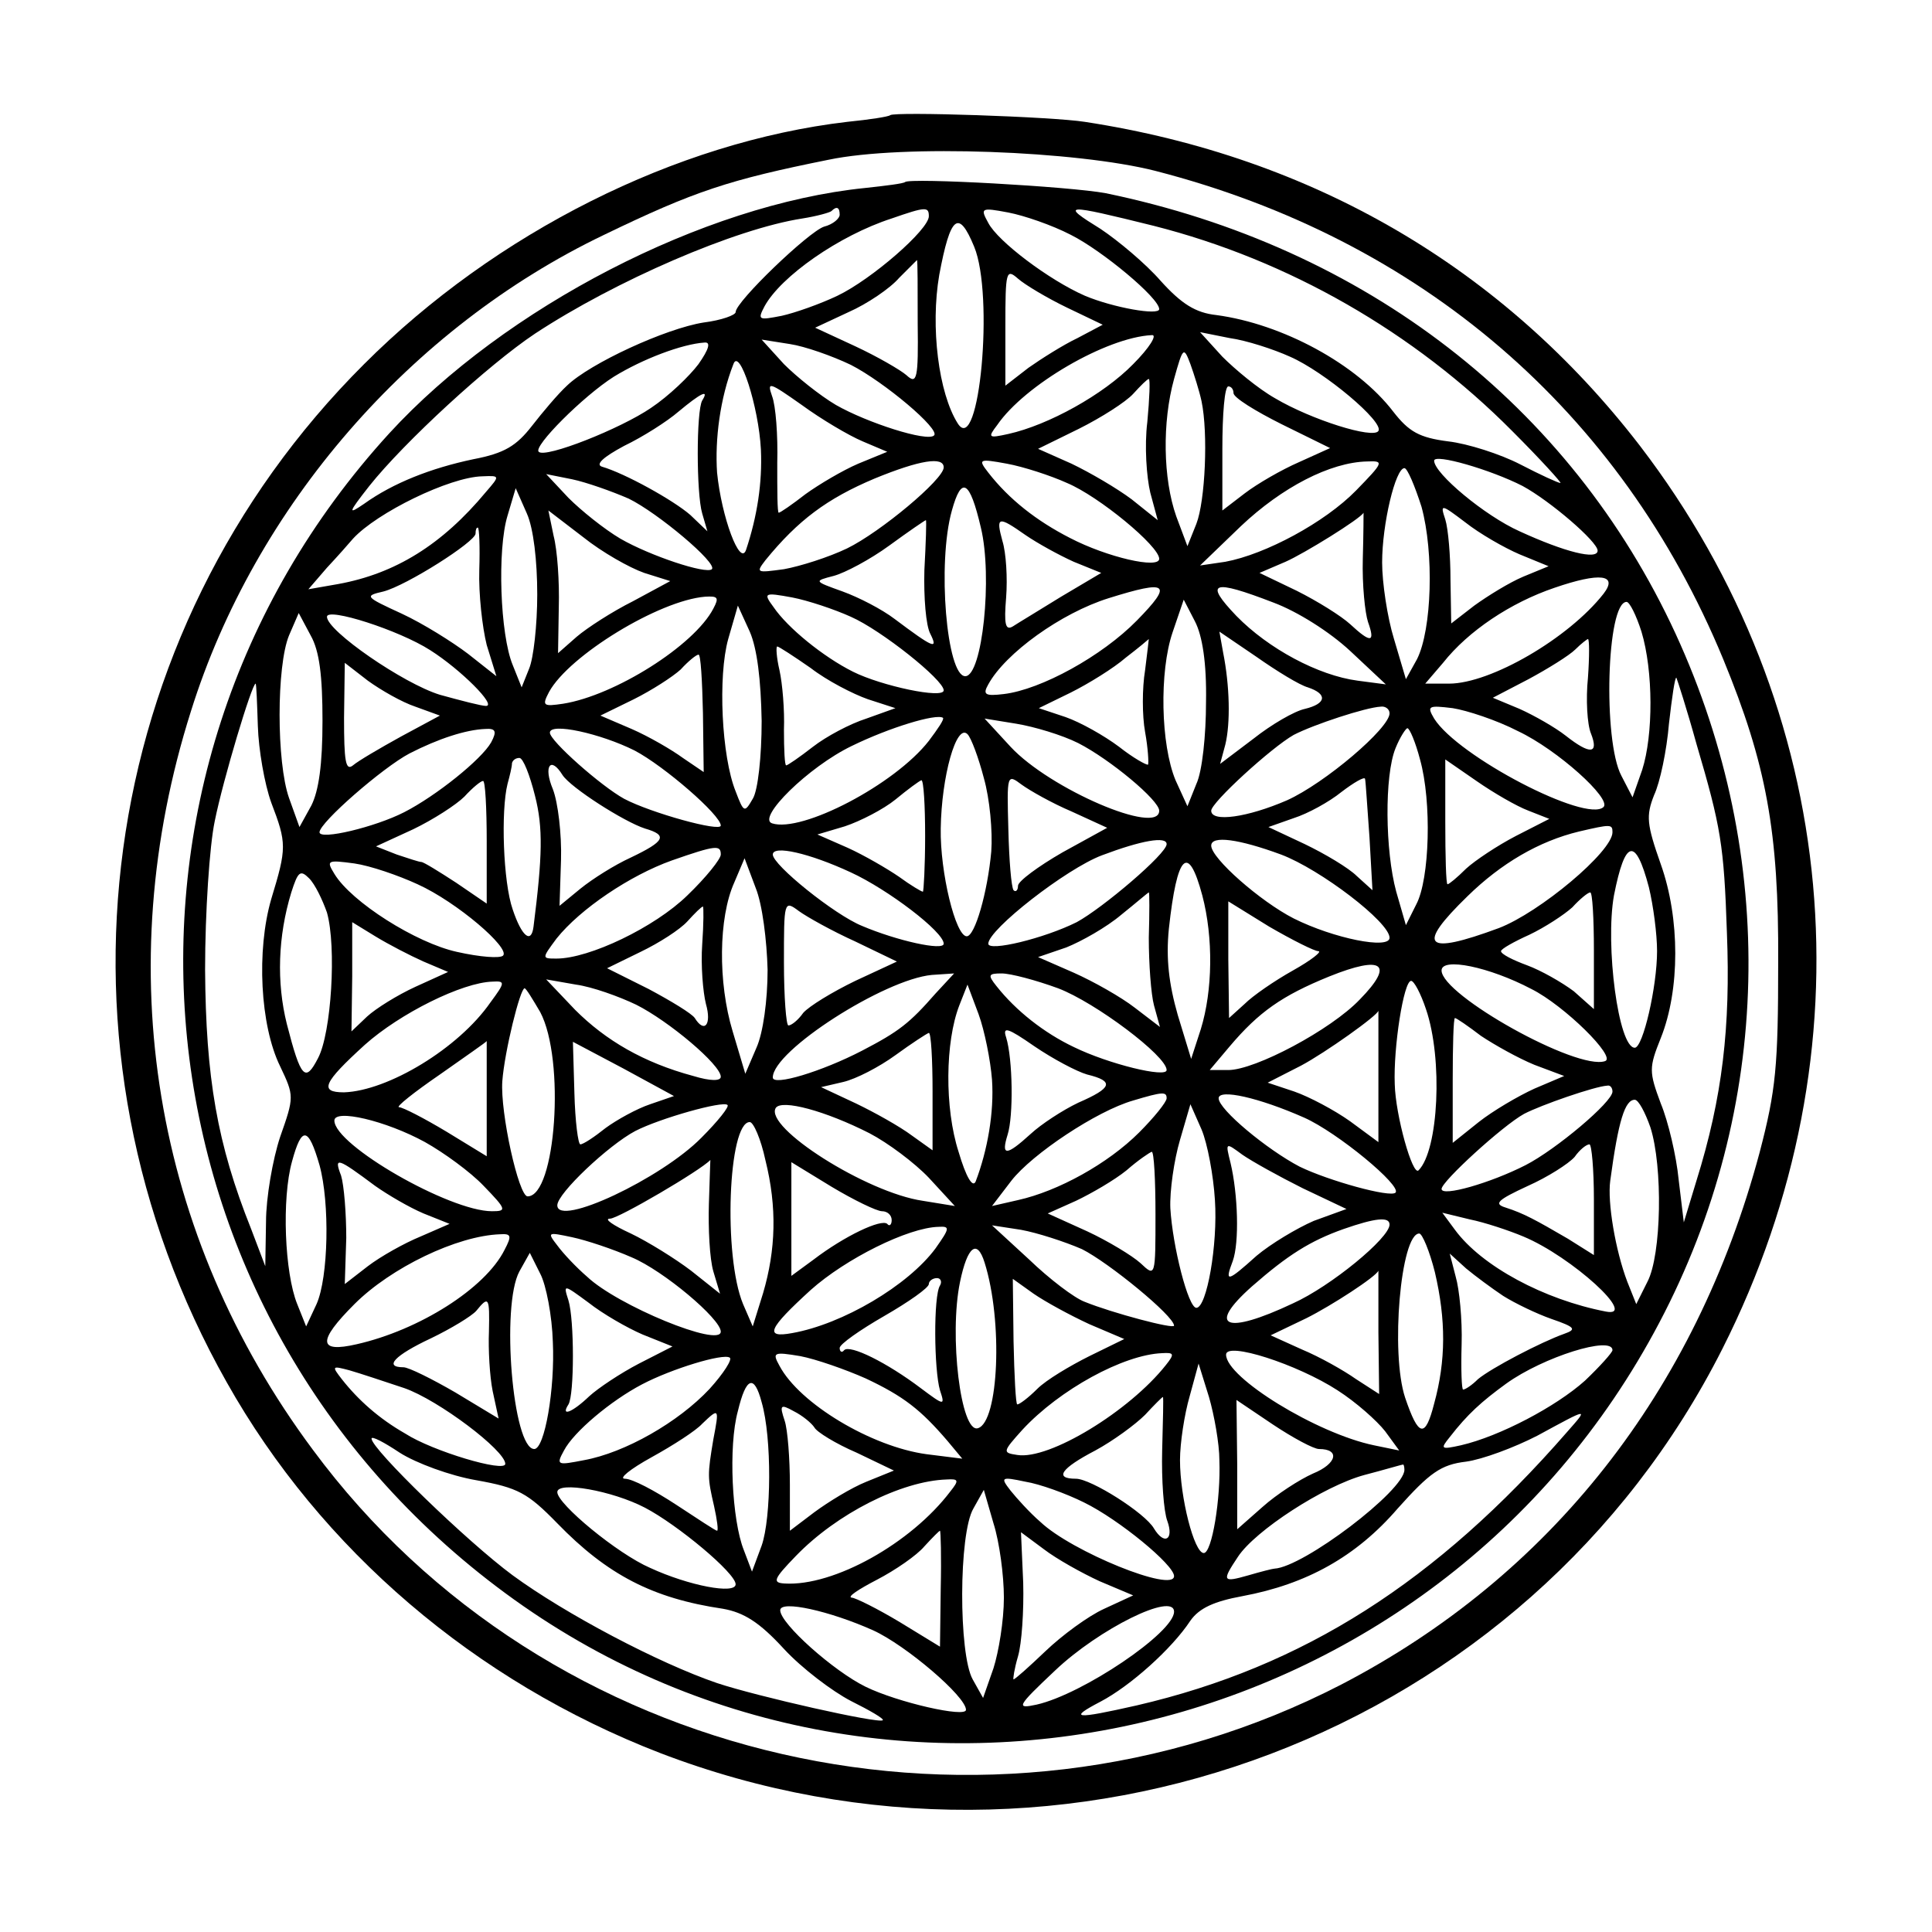 <?xml version="1.0" standalone="no"?>
<!DOCTYPE svg PUBLIC "-//W3C//DTD SVG 20010904//EN"
 "http://www.w3.org/TR/2001/REC-SVG-20010904/DTD/svg10.dtd">
<svg version="1.0" xmlns="http://www.w3.org/2000/svg"
 width="260pt" height="260pt" viewBox="0 0 260 260"
 preserveAspectRatio="xMidYMid meet">
<g transform="translate(0,260) scale(0.1,-0.1)"
fill="#000000" stroke="none">
<path d="M1198 2445 c-2 -2 -28 -6 -58 -9 -230 -27 -473 -149 -650 -326 -364
-363 -439 -920 -185 -1370 127 -226 335 -403 583 -499 547 -210 1168 25 1430
544 202 400 160 861 -111 1215 -184 239 -440 389 -747 436 -44 7 -256 14 -262
9z m357 -75 c357 -92 626 -323 764 -657 58 -141 75 -232 74 -408 0 -140 -3
-172 -25 -256 -86 -322 -282 -570 -563 -716 -475 -245 -1069 -110 -1384 316
-215 289 -274 647 -164 994 86 275 295 516 556 641 122 59 168 74 302 101 100
21 334 12 440 -15z"/>
<path d="M1218 2355 c-2 -2 -26 -5 -54 -8 -217 -22 -485 -161 -640 -330 -425
-465 -353 -1186 156 -1561 514 -379 1253 -206 1553 364 152 288 160 627 22
927 -142 308 -418 521 -767 593 -48 9 -263 21 -270 15z m-88 -44 c0 -5 -9 -13
-21 -16 -21 -7 -119 -101 -119 -115 0 -4 -19 -11 -43 -14 -51 -8 -153 -55
-184 -85 -12 -11 -33 -36 -47 -54 -21 -27 -37 -37 -79 -45 -57 -12 -108 -32
-147 -60 -22 -15 -22 -13 7 24 47 59 160 163 223 205 108 71 269 141 360 155
19 3 37 8 39 10 7 7 11 5 11 -5z m120 -2 c0 -18 -77 -85 -123 -107 -23 -11
-57 -23 -75 -27 -31 -6 -33 -6 -23 13 22 40 100 95 171 118 46 16 50 16 50 3z
m191 -25 c42 -21 119 -85 119 -100 0 -9 -62 2 -100 18 -48 21 -117 73 -130 98
-11 20 -10 21 27 14 21 -4 59 -17 84 -30z m112 12 c181 -46 350 -143 482 -276
38 -38 67 -70 65 -70 -3 0 -27 11 -54 25 -27 14 -71 28 -97 31 -39 5 -53 13
-74 40 -49 64 -149 118 -238 130 -28 3 -47 15 -75 46 -20 23 -57 54 -81 70
-55 34 -49 34 72 4z m-242 -28 c27 -65 7 -283 -22 -238 -26 41 -37 130 -25
200 15 80 26 89 47 38z m-76 -103 c1 -75 -1 -83 -15 -70 -8 7 -39 25 -69 39
l-54 25 45 21 c25 11 56 32 68 46 13 13 24 24 24 24 1 0 1 -38 1 -85z m201 21
l48 -23 -34 -18 c-19 -9 -49 -28 -66 -40 l-31 -24 0 80 c0 74 1 78 17 64 9 -8
39 -26 66 -39z m89 -76 c-40 -41 -114 -82 -168 -94 -27 -6 -28 -5 -15 12 37
54 147 118 208 121 8 1 -3 -17 -25 -39z m211 10 c46 -20 127 -88 119 -100 -7
-11 -90 15 -139 44 -23 13 -54 39 -71 56 l-30 33 40 -8 c22 -3 59 -15 81 -25z
m-796 -10 c-12 -16 -40 -43 -64 -59 -41 -28 -142 -68 -151 -59 -8 7 60 75 101
101 39 24 92 44 122 46 9 1 6 -9 -8 -29z m205 -1 c45 -23 121 -87 112 -95 -9
-9 -90 17 -132 41 -22 13 -53 38 -70 55 l-30 33 38 -6 c20 -3 57 -16 82 -28z
m472 -49 c9 -43 5 -134 -7 -165 l-12 -30 -15 40 c-18 51 -19 127 -3 185 12 43
13 44 22 20 5 -14 12 -36 15 -50z m-593 -65 c2 -45 -5 -90 -20 -135 -8 -23
-33 44 -39 104 -3 45 4 100 22 146 8 23 34 -57 37 -115z m137 11 l33 -14 -39
-16 c-21 -9 -53 -28 -71 -41 -18 -14 -34 -25 -36 -25 -2 0 -2 30 -2 67 1 37
-2 77 -7 90 -7 20 -4 19 40 -12 26 -19 63 -41 82 -49z m383 26 c-4 -32 -1 -74
4 -95 l10 -37 -35 28 c-20 15 -56 36 -81 48 l-45 20 55 27 c30 15 63 36 73 47
10 11 19 20 21 20 2 0 1 -26 -2 -58z m116 39 c0 -6 29 -24 65 -42 l65 -32 -42
-19 c-23 -10 -56 -29 -73 -42 l-30 -23 0 83 c0 46 3 84 8 84 4 0 7 -4 7 -9z
m-715 -10 c-8 -14 -8 -125 0 -152 l7 -24 -23 22 c-23 20 -88 56 -119 65 -9 3
2 13 30 28 25 12 58 33 73 46 30 25 42 31 32 15z m1104 -115 c37 -20 101 -75
101 -87 0 -13 -44 -2 -105 26 -47 21 -115 78 -115 95 0 10 76 -12 119 -34z
m-779 25 c0 -16 -85 -87 -130 -109 -25 -12 -63 -24 -85 -28 -37 -5 -38 -5 -25
12 44 54 83 83 147 110 61 25 93 30 93 15z m166 -21 c43 -18 124 -85 124 -102
0 -14 -70 2 -120 28 -45 23 -82 52 -110 88 -14 18 -13 19 25 12 22 -4 59 -16
81 -26z m389 -10 c-42 -43 -122 -86 -176 -96 l-34 -5 55 53 c55 52 120 86 170
87 23 1 22 -1 -15 -39z m88 -22 c17 -62 14 -165 -6 -205 l-15 -27 -16 54 c-9
29 -16 76 -16 103 0 52 18 127 30 127 4 0 14 -24 23 -52z m-1259 20 c-59 -71
-122 -110 -199 -124 l-40 -7 25 29 c14 15 30 33 35 39 32 35 130 83 174 84 24
1 24 1 5 -21z m192 -9 c39 -19 120 -87 112 -95 -8 -7 -83 18 -123 41 -22 13
-53 38 -70 55 l-30 32 35 -7 c19 -4 53 -16 76 -26z m474 -39 c16 -66 2 -200
-21 -200 -25 0 -38 152 -18 223 13 47 24 41 39 -23z m-597 -90 c0 -41 -5 -86
-11 -100 l-10 -25 -12 30 c-17 41 -21 155 -7 201 l11 37 15 -34 c9 -20 14 -64
14 -109z m1322 54 l39 -16 -34 -14 c-19 -8 -48 -26 -66 -39 l-31 -24 -1 59 c0
32 -3 68 -7 81 -7 21 -6 21 27 -4 19 -15 52 -34 73 -43z m-1178 -25 l35 -11
-50 -27 c-28 -14 -62 -36 -76 -48 l-25 -22 1 62 c1 34 -2 77 -7 96 l-7 34 47
-36 c25 -20 62 -41 82 -48z m967 19 c-1 -35 3 -73 7 -85 10 -28 4 -29 -24 -3
-12 11 -44 31 -72 45 l-50 24 35 15 c25 11 101 58 105 66 0 0 0 -28 -1 -62z
m-590 -15 c-1 -37 2 -75 8 -86 11 -22 4 -19 -48 20 -17 13 -48 29 -70 37 -39
14 -39 14 -12 21 15 4 49 22 75 41 26 19 48 34 49 34 1 0 0 -30 -2 -67z m136
47 c16 -11 45 -27 65 -36 l37 -15 -54 -32 c-29 -18 -59 -36 -65 -40 -10 -6
-12 3 -9 39 2 26 0 60 -5 76 -9 33 -6 34 31 8z m-735 -47 c-1 -32 4 -77 10
-101 l13 -42 -38 30 c-21 16 -61 41 -89 54 -50 23 -51 24 -25 30 31 8 124 67
124 78 0 5 1 8 3 8 2 0 3 -26 2 -57z m1513 -32 c-47 -60 -152 -121 -208 -121
l-32 0 24 28 c34 43 91 81 150 101 61 21 86 18 66 -8z m-628 -36 c-47 -48
-129 -93 -179 -99 -25 -3 -29 -1 -21 13 23 42 98 96 162 116 80 25 87 20 38
-30z m184 24 c32 -12 75 -39 103 -65 l48 -45 -38 5 c-53 7 -120 43 -163 87
-44 46 -33 50 50 18z m-754 -8 c-26 -50 -133 -117 -202 -128 -27 -4 -29 -3
-19 16 27 49 148 123 210 128 17 1 19 -1 11 -16z m185 -11 c41 -18 125 -85
125 -99 0 -12 -84 6 -122 25 -40 20 -88 59 -107 87 -14 19 -13 20 25 13 21 -4
57 -16 79 -26z m478 -115 c0 -44 -5 -93 -13 -110 l-12 -30 -16 35 c-20 48 -22
146 -4 199 l15 44 15 -29 c10 -19 16 -56 15 -109z m586 95 c16 -53 16 -139 1
-186 l-13 -37 -15 29 c-25 47 -20 234 7 234 4 0 13 -18 20 -40z m-1630 -25
c41 -26 90 -75 75 -75 -6 0 -33 7 -62 15 -49 15 -152 86 -152 105 0 13 97 -18
139 -45z m446 -95 c0 -48 -5 -94 -12 -105 -11 -19 -12 -19 -23 10 -19 47 -24
155 -10 205 l13 45 16 -35 c10 -23 15 -65 16 -120z m-591 0 c0 -59 -5 -94 -15
-114 l-16 -29 -14 39 c-17 48 -17 178 0 219 l13 30 16 -30 c12 -21 16 -55 16
-115z m1326 45 c27 -9 25 -22 -4 -29 -14 -3 -45 -21 -69 -40 l-45 -34 7 26 c7
29 6 79 -3 124 l-5 28 50 -34 c27 -19 58 -38 69 -41z m-219 23 c-4 -24 -4 -61
0 -83 4 -22 5 -42 4 -44 -2 -1 -20 9 -39 24 -20 15 -52 33 -72 40 l-36 12 43
21 c24 12 58 33 74 47 17 13 30 24 31 25 0 0 -2 -19 -5 -42z m596 -10 c-3 -29
-1 -63 4 -75 11 -28 -1 -29 -34 -3 -14 11 -42 27 -62 36 l-36 15 48 25 c26 14
55 32 63 40 8 8 16 14 17 14 2 0 2 -24 0 -52z m-1046 13 c22 -17 57 -35 77
-42 l37 -12 -39 -14 c-22 -7 -54 -24 -72 -38 -18 -14 -34 -25 -36 -25 -2 0 -3
21 -3 48 1 26 -2 62 -6 80 -4 17 -5 32 -3 32 2 0 22 -13 45 -29z m-145 -61 l1
-79 -28 19 c-15 11 -46 29 -69 39 l-42 18 45 22 c24 12 52 30 63 40 10 11 21
20 24 20 3 1 5 -35 6 -79z m-387 9 l33 -12 -52 -28 c-29 -16 -58 -33 -65 -39
-10 -8 -12 6 -12 64 l1 74 31 -24 c18 -13 46 -29 64 -35z m1724 -50 c33 -112
37 -136 41 -254 5 -127 -6 -222 -41 -334 l-17 -56 -7 58 c-3 31 -14 78 -24
102 -16 43 -16 48 0 88 26 65 26 161 0 234 -19 54 -20 65 -9 93 8 17 17 60 20
96 4 35 8 63 10 62 1 -2 14 -42 27 -89z m-1936 24 c1 -32 9 -78 18 -103 21
-55 21 -61 0 -130 -20 -69 -15 -170 12 -225 19 -40 19 -41 0 -95 -10 -30 -19
-82 -19 -114 l-1 -60 -19 50 c-46 115 -61 204 -62 349 0 77 6 167 13 200 11
55 50 185 55 185 1 0 2 -26 3 -57z m1523 17 c0 -20 -87 -94 -138 -117 -53 -23
-102 -30 -102 -14 0 11 81 85 111 102 27 14 97 37 117 38 6 1 12 -3 12 -9z
m173 -24 c53 -25 126 -91 115 -102 -23 -22 -196 68 -228 119 -10 17 -8 18 25
14 19 -3 59 -16 88 -31z m-793 -13 c-46 -59 -171 -124 -211 -111 -21 7 49 76
107 104 51 25 114 44 123 38 2 -2 -7 -15 -19 -31z m201 -3 c43 -22 109 -77
109 -91 0 -34 -147 29 -200 86 l-35 38 43 -7 c24 -4 61 -15 83 -26z m-790 1
c-13 -23 -74 -72 -117 -94 -39 -20 -114 -38 -114 -27 0 13 85 87 121 106 39
20 76 32 102 33 14 1 16 -3 8 -18z m193 -11 c40 -21 116 -87 116 -101 0 -9
-94 17 -130 36 -31 17 -100 78 -100 89 0 14 68 -1 114 -24z m470 -37 c8 -28
12 -72 10 -99 -5 -55 -22 -114 -33 -114 -15 0 -36 86 -35 145 1 70 21 142 36
127 5 -5 15 -32 22 -59z m587 25 c16 -57 13 -161 -5 -195 l-14 -28 -13 45
c-15 55 -16 156 -1 193 6 15 14 27 16 27 3 0 11 -19 17 -42z m-1191 -49 c11
-43 10 -81 -2 -176 -3 -24 -16 -13 -28 23 -13 37 -16 133 -7 169 3 11 6 23 6
28 1 4 5 7 10 7 5 0 14 -23 21 -51z m1337 -20 l28 -11 -45 -23 c-25 -13 -55
-33 -67 -44 -12 -12 -23 -21 -25 -21 -2 0 -3 38 -3 84 l0 84 42 -29 c23 -16
54 -34 70 -40z m-1300 48 c11 -17 83 -63 111 -72 31 -9 27 -17 -19 -39 -22
-10 -52 -29 -68 -42 l-28 -23 2 62 c1 34 -4 77 -11 95 -13 31 -3 45 13 19z
m685 -49 l48 -22 -60 -33 c-33 -19 -60 -39 -60 -45 0 -6 -3 -9 -6 -6 -3 4 -6
40 -7 82 -2 74 -2 75 18 60 11 -8 41 -25 67 -36z m401 -35 l4 -71 -21 19 c-11
11 -43 30 -70 43 l-49 23 34 12 c19 6 48 22 64 35 17 13 31 21 32 18 1 -4 3
-39 6 -79z m-1188 -6 l0 -83 -41 28 c-23 15 -44 28 -47 28 -3 0 -18 5 -33 10
l-28 11 50 23 c27 13 58 33 69 44 11 12 22 21 25 21 3 1 5 -36 5 -82z m590 8
c0 -41 -2 -75 -3 -75 -2 0 -17 9 -32 20 -16 11 -47 29 -69 39 l-41 18 37 11
c21 7 52 23 68 36 17 14 32 25 35 26 3 0 5 -34 5 -75z m925 5 c0 -26 -98 -108
-153 -129 -100 -37 -112 -25 -42 43 45 44 96 74 150 87 43 10 45 10 45 -1z
m-600 -16 c0 -13 -86 -86 -121 -105 -44 -22 -119 -40 -119 -29 0 19 105 101
153 119 53 20 87 26 87 15z m154 -14 c53 -20 146 -91 146 -112 0 -16 -75 -1
-129 26 -45 23 -111 81 -111 98 0 14 37 9 94 -12z m-754 0 c0 -6 -20 -31 -45
-55 -44 -43 -132 -85 -176 -85 -20 0 -20 0 0 27 32 40 99 85 155 105 60 21 66
21 66 8z m175 -24 c50 -23 125 -80 125 -96 0 -10 -63 4 -110 24 -37 15 -120
82 -120 96 0 13 49 2 105 -24z m1074 -20 c6 -25 11 -63 11 -86 0 -48 -19 -130
-30 -130 -22 0 -40 138 -28 205 15 76 29 79 47 11z m-1657 4 c53 -24 125 -86
115 -96 -4 -4 -31 -2 -62 5 -55 12 -142 67 -165 105 -11 18 -10 19 27 14 21
-3 59 -16 85 -28z m471 -115 c0 -41 -6 -85 -15 -105 l-15 -35 -17 57 c-20 66
-19 153 2 200 l14 33 15 -40 c9 -22 15 -71 16 -110z m585 100 c15 -57 14 -128
-2 -180 l-13 -40 -18 59 c-12 42 -16 76 -12 116 11 101 26 116 45 45z m-1178
-23 c13 -46 6 -162 -12 -196 -17 -33 -23 -28 -42 46 -14 56 -12 118 6 177 9
28 12 31 24 19 8 -8 18 -29 24 -46z m1106 -34 c0 -35 3 -76 7 -91 l8 -29 -34
26 c-18 14 -55 35 -82 47 l-48 21 38 13 c20 8 54 27 74 44 20 16 36 30 37 30
1 1 1 -27 0 -61z m599 -17 l0 -79 -27 24 c-16 12 -44 28 -63 35 -19 7 -35 15
-35 19 0 3 18 13 38 22 21 10 47 27 58 37 10 11 21 20 24 20 3 1 5 -35 5 -78z
m-994 12 l56 -27 -56 -26 c-31 -15 -62 -34 -70 -43 -7 -10 -16 -17 -20 -17 -3
0 -6 38 -6 85 0 82 0 84 20 69 11 -8 45 -27 76 -41z m623 -13 c6 0 -9 -12 -34
-26 -25 -14 -54 -34 -65 -45 l-21 -19 -1 79 0 78 55 -34 c31 -18 61 -33 66
-33z m-829 9 c-2 -28 1 -64 5 -80 8 -28 -2 -40 -15 -19 -4 6 -32 23 -62 39
l-56 28 45 22 c25 12 53 30 63 41 10 11 19 20 21 20 1 0 1 -23 -1 -51z m-375
-23 l33 -14 -44 -20 c-24 -11 -53 -29 -65 -40 l-21 -20 1 74 0 73 31 -19 c18
-11 47 -26 65 -34z m1260 -51 c-39 -41 -141 -95 -177 -95 l-25 0 27 32 c39 46
70 68 134 94 72 29 88 17 41 -31z m231 14 c44 -22 115 -92 99 -97 -38 -13
-220 89 -220 122 0 18 64 5 121 -25z m-802 -6 c-35 -40 -49 -51 -99 -77 -54
-28 -120 -48 -120 -36 0 36 150 132 214 138 l30 2 -25 -27z m165 7 c50 -19
146 -91 146 -110 0 -11 -78 8 -125 31 -40 19 -78 49 -104 82 -12 15 -11 17 7
17 12 0 46 -9 76 -20z m-764 -19 c-43 -62 -138 -119 -197 -121 -34 0 -28 13
28 64 47 42 131 84 172 85 17 1 17 -1 -3 -28z m196 -3 c44 -22 114 -81 114
-97 0 -6 -14 -6 -37 1 -67 18 -118 48 -159 89 l-39 41 40 -7 c22 -3 58 -16 81
-27z m1063 -6 c23 -67 17 -190 -10 -217 -8 -8 -31 74 -32 116 -2 49 12 139 22
139 4 0 13 -17 20 -38z m-1192 -4 c34 -64 21 -248 -17 -248 -12 0 -37 113 -34
155 3 40 24 125 30 125 2 0 11 -15 21 -32z m608 -91 c3 -44 -6 -95 -22 -137
-4 -9 -13 6 -23 40 -19 59 -18 148 1 197 l11 28 15 -40 c8 -22 16 -62 18 -88z
m520 5 l0 -89 -38 28 c-21 15 -55 33 -75 40 l-36 12 45 23 c32 17 104 68 104
74 0 0 0 -40 0 -88z m138 54 c18 -12 50 -30 72 -39 l40 -15 -40 -17 c-22 -10
-56 -30 -75 -45 l-35 -28 0 84 c0 46 1 84 3 84 2 0 18 -11 35 -24z m-530 -52
c37 -9 34 -18 -12 -38 -21 -10 -50 -29 -64 -42 -33 -30 -40 -30 -31 -1 8 25 7
102 -2 131 -5 15 2 13 38 -12 25 -17 57 -34 71 -38z m-208 -23 l0 -79 -28 20
c-16 12 -50 31 -75 43 l-47 22 30 7 c17 4 48 20 70 36 22 16 42 29 45 30 3 0
5 -36 5 -79z m-600 -9 l0 -78 -54 33 c-30 18 -59 33 -64 33 -5 0 20 20 55 44
34 24 63 44 63 45 0 0 0 -34 0 -77z m220 -8 c-18 -6 -45 -21 -60 -32 -15 -12
-30 -22 -34 -22 -3 0 -7 31 -8 69 l-2 69 68 -36 68 -37 -32 -11z m1295 17 c0
-14 -76 -78 -117 -99 -47 -24 -113 -43 -113 -32 0 10 82 85 111 101 23 12 95
37 112 38 4 1 7 -3 7 -8z m-600 -9 c0 -5 -17 -26 -37 -46 -42 -42 -109 -79
-163 -91 l-35 -8 26 34 c28 36 115 94 164 108 40 12 45 12 45 3z m185 -26 c45
-20 132 -92 123 -101 -7 -7 -90 16 -129 35 -44 23 -109 77 -109 92 0 13 54 1
115 -26z m-811 -27 c-54 -55 -194 -121 -194 -91 0 16 69 81 105 100 33 17 118
41 124 35 3 -2 -13 -22 -35 -44z m226 6 c25 -13 61 -40 80 -60 l35 -38 -43 7
c-76 11 -214 99 -198 125 8 12 67 -4 126 -34z m1051 8 c17 -53 15 -172 -4
-208 l-15 -30 -12 30 c-16 42 -27 107 -23 136 11 82 20 109 33 109 5 0 14 -17
21 -37z m-586 -98 c4 -60 -11 -145 -25 -145 -11 0 -32 83 -35 134 -1 23 5 65
13 92 l14 48 15 -34 c8 -19 16 -62 18 -95z m-1063 78 c25 -14 61 -40 79 -59
31 -32 31 -34 11 -34 -57 0 -212 89 -212 122 0 16 69 0 122 -29z m458 -24 c16
-64 14 -121 -3 -179 l-14 -45 -13 30 c-27 65 -20 245 9 245 5 0 15 -23 21 -51z
m-600 -7 c14 -51 12 -151 -4 -187 l-14 -30 -12 30 c-17 42 -21 142 -7 192 13
48 22 47 37 -5z m1323 -31 l59 -28 -44 -16 c-23 -10 -58 -31 -77 -47 -40 -36
-43 -36 -32 -7 9 25 7 90 -3 132 -7 28 -7 28 16 11 13 -9 49 -29 81 -45z m392
-15 l0 -75 -35 22 c-43 25 -59 34 -84 42 -16 5 -11 10 30 29 27 12 55 30 63
39 7 10 16 17 20 17 3 0 6 -34 6 -74z m-590 -20 c0 -84 0 -85 -20 -66 -11 10
-44 30 -72 43 l-53 24 38 17 c21 10 52 28 68 41 16 14 31 24 34 25 3 0 5 -38
5 -84z m-1050 38 c17 -12 46 -29 65 -37 l35 -14 -39 -17 c-22 -9 -54 -27 -71
-40 l-31 -24 2 62 c0 33 -3 71 -7 84 -10 26 -5 24 46 -14z m449 -24 c-1 -33 1
-74 6 -91 l9 -30 -39 31 c-21 16 -58 39 -81 50 -24 11 -37 20 -28 20 11 0 122
65 135 79 0 1 -1 -26 -2 -59z m233 -10 c7 0 13 -5 13 -12 0 -6 -3 -9 -6 -5 -8
7 -57 -16 -99 -48 l-30 -22 0 76 0 77 54 -33 c30 -18 61 -33 68 -33z m863 -34
c65 -27 156 -110 111 -101 -83 16 -167 61 -203 110 l-17 23 37 -9 c20 -4 53
-15 72 -23z m-180 16 c0 -18 -79 -83 -130 -106 -91 -43 -117 -32 -55 23 48 42
78 61 123 77 43 15 62 17 62 6z m-611 -32 c-37 -50 -125 -102 -193 -114 -38
-7 -32 6 25 58 47 42 131 84 172 85 16 1 15 -2 -4 -29z m197 -1 c36 -18 124
-90 124 -103 0 -5 -83 17 -120 32 -14 5 -48 31 -75 57 l-50 46 39 -6 c22 -4
59 -16 82 -26z m-777 -1 c-26 -52 -115 -108 -199 -127 -52 -12 -53 4 -3 54 49
49 138 92 196 94 15 1 16 -2 6 -21z m171 -10 c43 -18 120 -83 120 -100 0 -22
-139 35 -180 74 -14 12 -32 31 -40 42 -14 18 -13 18 20 11 19 -4 55 -16 80
-27z m1081 -20 c15 -64 15 -119 -1 -177 -12 -47 -21 -45 -39 8 -20 60 -6 221
19 221 4 0 14 -24 21 -52z m-606 13 c25 -79 19 -215 -9 -223 -23 -7 -39 125
-24 197 10 48 23 58 33 26z m-581 -107 c3 -63 -11 -144 -25 -144 -29 0 -45
193 -20 239 l14 25 14 -28 c8 -15 16 -57 17 -92z m1279 62 c16 -10 45 -24 65
-31 32 -11 34 -14 17 -20 -31 -11 -98 -46 -116 -61 -8 -8 -17 -14 -20 -14 -2
0 -3 27 -2 61 1 33 -3 74 -8 91 l-8 31 22 -20 c12 -10 35 -27 50 -37z m-168
-49 l1 -83 -31 20 c-17 12 -49 30 -73 40 l-42 19 48 23 c34 17 94 56 97 64 0
0 0 -37 0 -83z m-590 63 c-9 -14 -8 -114 0 -141 7 -21 6 -21 -26 3 -45 34 -95
59 -103 51 -3 -4 -6 -2 -6 3 0 5 27 24 60 43 33 19 60 38 60 43 0 4 5 8 11 8
5 0 7 -5 4 -10z m201 -52 l47 -20 -47 -23 c-26 -13 -58 -32 -70 -44 -12 -12
-24 -21 -27 -21 -2 0 -4 38 -5 85 l-1 84 28 -20 c16 -11 49 -29 75 -41z m-601
-14 l40 -16 -45 -23 c-25 -13 -55 -33 -67 -44 -23 -22 -39 -28 -28 -11 8 13 8
114 0 140 -7 22 -7 22 27 -3 19 -15 52 -34 73 -43z m-207 4 c-1 -24 1 -60 5
-80 l8 -37 -58 35 c-31 18 -63 34 -70 34 -27 0 -12 16 37 39 27 13 55 30 61
37 17 21 18 18 17 -28z m1142 -79 c25 -16 53 -41 64 -55 l19 -26 -34 7 c-77
16 -199 91 -199 122 0 18 96 -13 150 -48z m370 54 c0 -3 -17 -22 -37 -41 -39
-35 -115 -75 -167 -87 -27 -6 -28 -5 -15 11 24 31 43 48 76 72 50 36 143 65
143 45z m-1215 -52 c-42 -45 -114 -86 -169 -96 -36 -7 -38 -7 -27 13 13 25 63
67 105 89 40 21 109 42 118 36 4 -2 -8 -21 -27 -42z m210 14 c51 -24 74 -42
110 -84 l20 -24 -48 6 c-74 10 -171 68 -198 119 -10 18 -8 19 28 13 21 -4 61
-18 88 -30z m404 18 c-49 -62 -157 -128 -200 -121 -20 3 -20 4 7 34 50 54 136
101 188 103 16 1 17 -1 5 -16z m-1025 -31 c46 -16 136 -84 136 -102 0 -12 -98
17 -135 41 -35 20 -63 45 -85 73 -14 18 -13 18 10 12 14 -4 47 -15 74 -24z
m1097 -97 c2 -52 -10 -125 -21 -125 -13 0 -32 75 -32 125 0 23 6 62 13 86 l12
44 14 -45 c7 -24 14 -63 14 -85z m-616 78 c14 -48 13 -156 0 -193 l-13 -35
-11 29 c-16 40 -21 140 -8 187 11 46 22 50 32 12z m539 -65 c-1 -39 2 -82 7
-95 9 -25 -4 -33 -18 -10 -12 21 -85 67 -105 67 -30 0 -20 14 26 38 24 13 54
35 67 48 12 13 23 24 24 24 1 0 0 -32 -1 -72z m211 2 c29 0 24 -20 -8 -33 -18
-8 -49 -28 -68 -45 l-34 -30 0 87 -1 87 49 -33 c27 -18 55 -33 62 -33z m-679
29 c3 -6 29 -22 57 -34 l50 -24 -37 -15 c-20 -8 -51 -27 -70 -41 l-33 -25 0
62 c0 35 -3 74 -7 86 -7 21 -6 23 12 13 12 -6 24 -16 28 -22z m-136 -16 c-8
-48 -8 -51 1 -90 4 -18 6 -33 4 -33 -2 0 -26 16 -55 35 -29 19 -59 35 -69 35
-9 0 7 13 36 29 29 16 60 36 68 45 23 22 23 21 15 -21z m1149 10 c-176 -202
-355 -316 -579 -368 -84 -19 -93 -18 -49 5 40 21 96 71 121 109 12 17 32 26
70 33 86 16 153 53 209 118 43 48 58 59 92 63 22 3 65 19 96 35 70 38 69 38
40 5z m-1468 -65 c56 -10 69 -17 109 -58 67 -69 128 -101 223 -115 28 -5 49
-18 82 -54 24 -26 65 -57 90 -70 26 -13 45 -24 43 -26 -5 -5 -169 32 -223 50
-79 27 -204 93 -275 145 -61 45 -190 170 -190 184 0 4 17 -5 38 -19 22 -14 68
-31 103 -37z m1249 14 c0 -28 -136 -131 -175 -133 -2 0 -18 -4 -35 -9 -35 -10
-36 -8 -14 25 23 35 115 95 170 110 27 7 50 14 52 14 1 1 2 -3 2 -7z m-611
-29 c-53 -70 -157 -128 -223 -124 -17 1 -15 6 15 37 55 57 142 101 203 103 16
1 17 -1 5 -16z m180 -15 c47 -23 121 -84 121 -99 0 -23 -138 33 -180 73 -14
12 -32 32 -40 42 -14 18 -13 19 20 12 19 -3 55 -16 79 -28z m-591 -7 c44 -23
122 -88 122 -103 0 -14 -63 -2 -115 22 -44 19 -125 86 -125 102 0 15 74 2 118
-21z m483 -121 c0 -31 -7 -73 -14 -95 l-14 -40 -14 25 c-19 34 -19 196 1 230
l14 25 13 -45 c8 -25 14 -70 14 -100z m-85 12 l-1 -78 -54 33 c-30 18 -60 33
-65 33 -6 1 9 11 34 24 25 13 54 33 64 45 11 12 20 21 21 21 1 0 2 -35 1 -78z
m214 10 l45 -19 -39 -18 c-22 -10 -57 -36 -79 -57 -22 -21 -41 -38 -43 -38 -1
0 1 14 6 31 5 17 8 61 7 99 l-3 68 31 -23 c17 -13 51 -32 75 -43z m-305 -66
c44 -20 125 -89 125 -107 0 -11 -92 10 -135 31 -43 21 -115 85 -115 103 0 14
67 -1 125 -27z m405 25 c0 -28 -123 -111 -185 -125 -28 -6 -27 -3 25 46 59 56
160 106 160 79z"/>
</g>
</svg>

